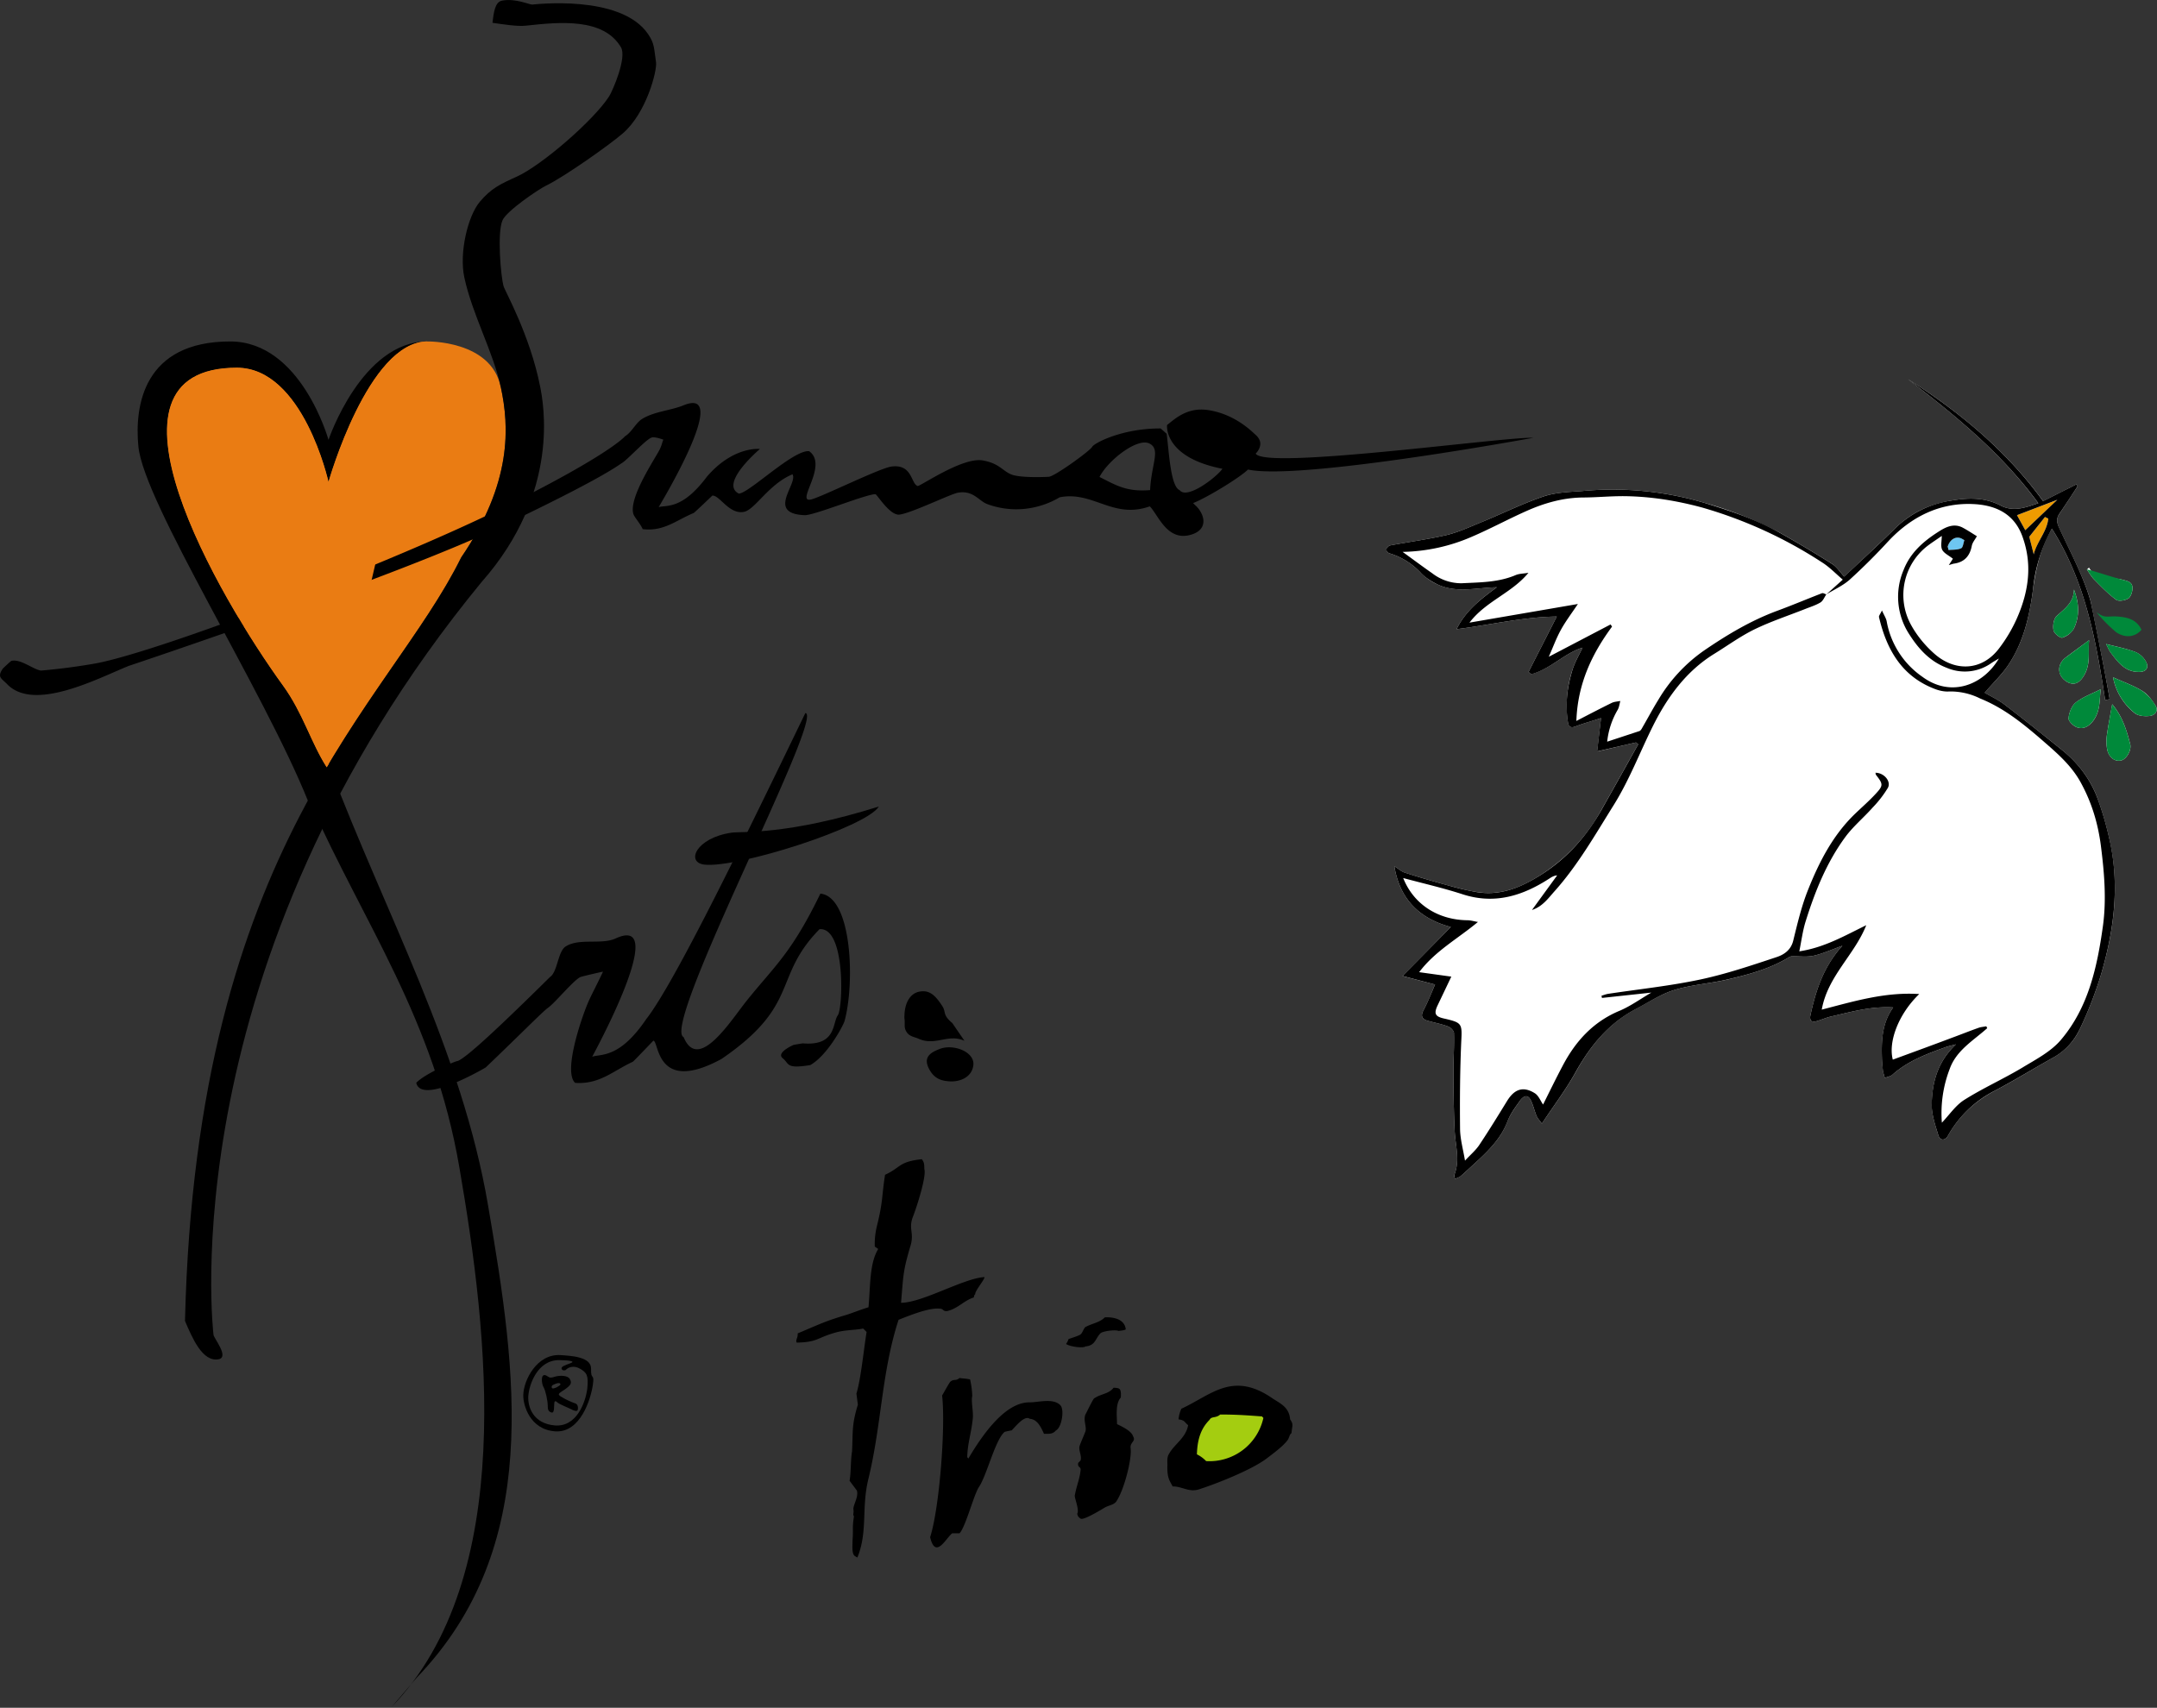 <svg viewBox="0 0 2268 1796" xmlns="http://www.w3.org/2000/svg" fill-rule="evenodd" clip-rule="evenodd" stroke-linejoin="round" stroke-miterlimit="2"><rect x="0" y="0" width="2268" height="1796" fill="#333333" stroke="none"/><g fill-rule="nonzero"><path d="M947.4 1370.2c2.5-29.1 2-33.2 9.7-59.2 4.6-14.3-2-17.9 2.5-30.6 4.1-10.2 14.8-43.4 12.3-51 0-6.2-.5-7.2-2.6-10.3-24.5 2.6-21.9 8.7-38.7 16.4-3.6 23-2 27-8.2 52.5a78.8 78.8 0 00-2.6 23l3.6 2.5c-9.2 15.3-8.1 37.8-10.2 61.3-9.7 3-16.8 6-23.5 8.1-22.4 6.6-29 10.2-51 19.4.5 4.6-2.5 6.6-1 9.7 21.4-.5 21-4.6 37.8-9.7 12.2-4 20.9-3 32.1-5.1l3.6 3.6c-3 18.3-6.1 50-10.7 64.8l1.5 11.7c-6.6 21.4-5.1 28.6-6.1 49-1.6 9.2-1 22-2.6 31l7.7 10.3c2 7.1-4.6 15.8-3.6 20.4.5 3.6-1 4.6.5 6.6-2 13.3-.5 12.3-1.5 25.5 0 6.2-1 13.8 2.5 16.4l2.6 1.5c11.2-27.5 4-52.5 11.7-83.2 13.8-57.1 13.8-112.2 31.6-166.8 9.2-3.6 32.2-13.2 43.4-11.7 4 0 3 3 7.7 2.5 11.2-2.5 17.8-11.2 28-14.3.5-2.5.5-2.5 1.6-3.5-1-2.6 10.2-15.8 9.6-17.9-21.4 1-65.3 27-87.7 27m61.5 79.1c-4.2 3.6-5.7.5-9.9 4.1-3 4.6-5.4 9.2-8.4 14.3 3.8 34.2-3 119.4-12.6 149 5.7 24.4 17.2 0 23.3-4.1h7.6c6.2-6.2 15-40.3 20.3-48.5 8.4-12.2 17.2-50 27.2-58.2 2.3-.5 4.2-1 7.3-1.5 3.8-3.6 13.4-16.3 19-12.2 7.7.5 11.6 8.1 15 15.8 5.4 0 9.2.5 12.6-3.6 5-2.5 7.7-15.3 6.5-22-.7-3-.7-3-1.9-4.5-7.6-7.7-23-3-31.7-3-24.5-.6-47.5 29.5-65 59.1l-1.2-1.5c.4-14.8 4.2-25 5.7-39.3 1.2-8.2-1.9-18.9-.4-25a92.4 92.4 0 00-2.3-17.4c-4.2-1-9.1-1-11-1.5m152.7-63.8c-5.6 5.6-12.7 6.1-20.4 10.2-2 1.5-3 6.1-5 7.6-1.6 1.6-10.3 4.1-12.8 5.1a16 16 0 01-2.6 5.1c4.6 3.1 18.4 4.6 20.4 2.6 10.7-1 10.2-8.2 15.8-13.8 2.6-2.5 16.4-4 19-2.5 3.5-.5 5.5-.5 7.6-1.6-1-9.7-10.7-13.2-22-12.7m9.2 74c-5.1 6.7-12.7 6.1-20.4 11.2-1.5 1-8.7 16.4-9.2 16.9-2.5 6.1 1.5 13.2 0 17.8-1 3-5 11.8-6.1 15.3-1.5 4.6 2.5 10.2 1 15.3l-2.5 2.6c-1 5.1 3 3.6 2.5 7.6-1 9.7-4 15.4-6.1 26.6-.5 2.5 5.1 15.3 2.5 19.4 1 3 1 3 3.6 5 3 2.1 22-9.6 25.5-11.7 4.6-2.5 8.7-2.5 11.8-6 8.6-12.3 16.8-45.5 15.3-56.2-1-6.6 6-7.2 2.5-12.8-1.5-5.6-12.7-10.7-16.8-12.7 0-8.2-2-21.4 4-28 .6-10.3-1.5-9.8-7.6-10.3M1356.5 1492.7c-1-13.2-10.8-16.8-19-22.4-41.8-28.6-64.2-3-95.3 11.2a32.7 32.7 0 00-3 11.2c7 1 6 3 10.1 6.1-2.5 13.8-14.8 20-20.4 30.7-2.5 4-1 11.2-1.5 12.7 0 12.3 2 14.3 5.6 21 10.2 0 17.3 6.6 28 3 17.4-5.6 54.1-19.9 70.5-32.1 6-4.6 17.3-12.8 21.9-19 2.5-3 2-6 4.6-8 .5-7.7 2.5-8.8-1.5-14.4"/><path d="M1268.2 1536.6a34.1 34.1 0 00-9.7-7.1c.5-17.4 5.1-28.1 13.3-36.3 2-4 6.6-1.5 11.2-5.6 18.4 0 30 1 43.9 2l1.5 1.6a58 58 0 01-60.2 45.4" fill="#a4cd10"/><g><path d="M2197.9 631c-8-26.4-21.4-51-33-76.2-2.3-5.3-2.9-9.5.4-14.3 6.5-9.6 12.8-19.4 19.2-29l-1.2-2.1-35 17.6c-38.7-53.1-87.8-93.7-142.2-128.3 50.3 38.5 99.1 78.5 137 130.5-13.3 4.6-26.2 9.4-39.6 2.4-17-8.8-34.5-8.2-52.8-5-22.7 3.9-42 13.2-58.5 29.5-17.5 17.2-35.6 33.8-53 50.3-4.4-4.6-8-10.3-13-13.5-18.4-11.6-37-22.7-56-33.3a402.2 402.2 0 00-77.8-30.7 339.5 339.5 0 00-129.7-12.4c-13.4.9-27.3 1.4-39.8 5.6-21.8 7.4-42.5 17.7-63.9 26.5-12.3 5-24.7 10.8-37.6 14-19.6 4.6-39.8 7.2-59.6 11-2 .3-3.4 2.8-5 4.2 1.3 1.4 2.5 3.7 4.1 4.1a73.6 73.6 0 0133.7 21.3 61 61 0 0016.8 11.4c20.1 9.5 41.2 3.4 62.5 3-16.4 12-32.5 24.2-42.4 44.1 35.5-4.5 70.4-12.9 105.4-13.3l-29.7 58.3 2.7 2.3c20.2-5.2 34.9-22 54.1-27.9-3.6 7.7-8.1 15.2-10.6 23.2a121.1 121.1 0 00-4.8 55c.7 4.1 2.2 6.8 7.6 4.8 9-3.5 18.3-6 27.2-8.8l-4 35 40.8-9.5 2.3 2c-13 23-25.7 46.1-38.8 69.1a188.4 188.4 0 01-61 66.5c-21.3 14-43.6 24-70 19.7-10-1.6-20-4.2-30-6.9-15.2-4.2-30.5-8.6-45.7-13.5-4-1.3-7.3-4.5-10.9-6.8 5.7 35 26.6 55.2 59.4 64l-50.8 51.6 34.2 8.9c-4.2 9.7-7.5 18.5-12 26.7-3.7 7-1.3 10 5.3 11.7 6.8 1.9 13.9 3.2 20.4 5.7 2.7 1 6.2 4.6 6.3 7 .3 13.2-.7 26.4-.7 39.6.1 21 .3 42 1.3 62.9.7 15.5 5.9 31-.3 46.5-.4 1 .3 2.2.7 4.4 2.4-1.2 4.6-1.8 6.1-3.1 6.2-5.5 12.2-11.1 18.3-16.7 12.7-11.8 24.4-24 30.8-40.9 3-7.8 8.4-14.9 13.3-21.9 2.8-3.8 7.4-7.2 10.8-.8 2.9 5.4 4.1 11.6 6.5 17.3.9 2.3 2.8 4.1 5.5 7.9 12.7-19.1 25.4-35.9 35.5-54 15.5-28 34.8-51.7 63.5-66.7 13.3-7 26.2-15.6 40.4-19.9 18-5.5 37.5-6.7 56-11 22.4-5.3 44.7-11.3 64.6-23.5 1-.7 2.5-.8 3.8-.9 7.3-.1 15 1 22-.6 9.5-2.1 18.5-6.3 30.2-10.5-20 22.2-28 47.4-33.7 73.6-.4 1.7-.3 4.3.8 5.3 1 1 3.6 1.1 5.2.6 5.5-1.5 10.7-4 16.3-5.2 20.7-4.7 41.3-10.8 64.8-9.4-12 17-12.4 35.6-11.7 54.3.1 4 .5 8 1 12 .3 2.6 1.2 5.2 1.9 7.8 2.7-1 6-1.6 8.1-3.4 16-14.3 35.6-21.6 55.2-28.7 2.9-1 6-1.7 11.5-3.2-19.4 18.4-24.9 40-25.4 62.6-.3 11 3.6 22.2 6.9 33 1.7 5.9 7.1 5.8 10 .7 11.5-20.7 28-36.2 49-47.3 21-11 41.2-23.6 61.9-35.1a67.4 67.4 0 0028.5-31.3 413.2 413.2 0 0022-57.2c13-44.5 19-89.9 9.5-136-3.4-16.6-8-33.1-13.9-49-7.6-20.1-20.8-37-37.7-50.5a3254.4 3254.4 0 00-59.7-47.2c-6.7-5-14.4-8.7-21-12.5 8.6-9.8 17.6-18.4 24.5-28.5 16.5-24.2 22.8-52.2 26.5-80.6 3-22.3 8.1-43.6 19.8-63.4 34.9 55.1 46.5 117.4 56 180.3l4.7-1c-4.8-29-20.3-104.4-20.3-104.4m23 109.7c-2 11.5-4.1 22-5.6 32.6-.6 4.7-.6 9.7.2 14.3 1.4 8.6 8 13.8 14.6 12.3 5.6-1.2 11.4-10.6 9.7-17.3-3.8-14.9-8.4-29.5-19-42m1-28.2a63 63 0 0022.8 37.7c3.7 3 10.9 3.6 16.1 2.9 4.9-.7 9.3-5.3 5.7-10.9-3.8-5.8-8.2-12-13.9-15.4-9.5-5.8-20.2-9.5-30.7-14.3m-25.2-39c-8.8 6.5-16.8 12.3-24.7 18.3-5.8 4.5-8.2 11-5.7 17.5 1.4 3.8 5.8 7.9 9.8 9.2 7.3 2.5 12-2.3 15.6-8.5 6.8-11.9 3.8-24.6 5-36.6m12.2 51.7c-9.2 4.7-18.6 8-26 13.8-4.5 3.4-7.2 10.7-7.8 16.6-.3 3 5 8.3 8.9 9.6 6.7 2.4 12.6-1 17-6.8 7.7-10.2 6.5-22.2 7.9-33.2m-12.3-128l-2.2 2.1c2.5 3.5 4.7 7.5 7.7 10.5 7.3 7.4 14.6 15 23 21.2 2.7 2 9.7.8 13-1.4 2.7-2 4.4-7.6 4.2-11.5-.3-6.1-6-6.9-11.2-8.3-11.8-3-26.3 1.3-34.5-12.6m-15.8 23.2c-.1 13.5-9.7 20-18.1 27.7-3.3 3-4.3 10.2-3.4 15 .5 3.3 7 8.5 9.3 7.8a21.3 21.3 0 0012.2-9.8c6-12.8 5.5-26.4 0-40.7m33.8 57.2c1.5 2.8 2.8 6.3 5 9.2 7.7 10.2 15.4 20.8 30.6 20.1 7.1-.3 9-5 6.8-9.7a23 23 0 00-11.2-11c-10-3.9-20.8-5.9-31.2-8.6" fill="#fff"/><path d="M2220.8 740.6c10.6 12.4 15.2 27 19 42 1.6 6.6-4.1 16-9.7 17.2-6.7 1.5-13.3-3.7-14.6-12.3-.8-4.6-.8-9.6-.2-14.3 1.5-10.6 3.5-21 5.5-32.6M2221.8 712.3c10.5 4.8 21.2 8.5 30.7 14.3a48.5 48.5 0 0113.9 15.4c3.6 5.6-.8 10.2-5.7 10.9-5.2.7-12.4.2-16.1-3a63 63 0 01-22.8-37.6M2196.6 673.2c-1.2 12 1.8 24.7-5 36.6-3.5 6.2-8.3 11-15.6 8.5-4-1.3-8.4-5.4-9.9-9.2-2.4-6.5 0-13 5.8-17.5l24.7-18.4M2208.8 725c-1.4 11-.2 22.9-8 33.1-4.3 5.8-10.2 9.2-16.9 6.8-3.8-1.3-9.2-6.6-9-9.6.7-5.9 3.4-13.2 7.8-16.6 7.5-5.9 17-9.1 26-13.8M2231 609.5c5.3 1.4 10.9 2.2 11.2 8.3.2 3.9-1.5 9.5-4.3 11.5-3.2 2.2-10.2 3.4-12.9 1.4-8.4-6.1-15.7-13.8-23-21.2-3-3-5.2-7-7.7-10.5.7-.7 24.9 7.4 36.7 10.5M2180.7 620c5.5 14.4 6 28 0 40.8-2 4.4-7.5 8.3-12.2 9.8-2.3.7-8.8-4.5-9.3-7.7-.9-4.9.1-12.2 3.4-15.1 8.4-7.8 18-14.2 18-27.7M2214.5 677.3c10.4 2.7 21.1 4.7 31.2 8.5a23 23 0 0111.2 11c2.2 4.7.3 9.5-6.8 9.8-15.2.7-22.9-9.9-30.7-20.1-2.2-2.9-3.5-6.4-5-9.2" fill="#00893a"/><path d="M1920 625.3c8.4-5.2 17.7-9.3 24.9-15.7a642.9 642.9 0 0040.4-40.2c24.2-26 54.2-40.8 89-39.3 21.4.9 42.5 8.4 51.9 33.3 8.3 22.1 8.1 43.6 2.3 65.5-5.1 19-14.2 36-25.8 52-18.6 25.5-47.8 25.3-68.8 6.6a114.8 114.8 0 01-25-31.2 65.2 65.2 0 0119.4-83.4c4.5-3.3 9.2-6.4 13.4-9.3 0 5.3-1.4 10.7.4 14.5 2 3.8 7 6.1 11.3 9.5l-4.3 6.7c2.7-.8 4.2-1.4 5.7-1.6 11-1.6 16.5-8.2 18.5-18.8.7-3.5 3.5-6.6 5.3-10-4-2.4-9.3-6-15-9-9.8-5.2-18.8 0-26.3 4.9-15.2 9.8-28.7 21.6-35.7 39.5a72 72 0 006.2 68.2c9.5 14.8 21.2 28 39.1 34.7 17.1 6.4 32.2 5 47-5l7.9-4.7c-16.7 28.3-50.6 41.2-80.3 19.4a90.3 90.3 0 01-37.7-58.3c-.6-3.4-2.8-6.5-5-11.6-1.7 3.7-3.4 5.6-3 7 7.9 33.7 23.5 61.8 57.8 75.2 4.9 2 10.6 3.4 15.8 3 11.8-1 22.1 3 32.7 7.4 28.4 11.5 51 31.3 73.5 51.1 12.7 11.3 24.7 23 32.8 38.3 11 20.5 17.7 42.2 20.6 65.5 3.6 28.2 6 56.7 2 84.7-6 42.9-15.2 85.6-44.2 119.6-10.6 12.4-26.5 20.6-41 29.3-19.7 11.8-41 21.3-60.4 33.6-9 5.7-15.5 15.5-23.6 24-2-19.2 1.6-38.3 8.3-56.7 7-19.5 24.9-29.7 39.4-42.7l-1-2c-2.7.6-5.6.7-8.3 1.7-9.6 3.4-19 7.2-28.5 10.7l-61.5 22.7c-5-18.8 6-47.9 27.8-69-36.2-2.3-68.8 7.7-102.5 16.4 6.3-35.3 34.3-57.3 46.8-88.8-22.3 10.9-43.9 23.6-70.4 27.4 2.2-10.7 3.5-21 6.6-31 9.8-31.7 22.2-62.4 42-89.3 8.2-11.2 19.2-20.3 28.6-30.8 5.8-6.5 11.8-13.2 16-20.7 3.7-7-4.3-16-13-16 .1.9 0 1.9.5 2.4 7.6 9.8 7.8 11-.8 20.4-6.5 6.9-13.6 13.2-20.5 19.7-23.6 22.4-38.2 50.7-50 80.2-7 17.3-11.3 35.8-15.8 54-2.4 9.9-9.8 14.7-17.3 17.2-26.5 8.8-53 17.8-80.3 23.6-32 6.8-64.7 10.2-97.1 15.2-2.3.3-4.6 1.2-6.9 1.9l.5 2.3 51.9-5.6c-11.7 6.8-22 14.4-33.6 19.2-27.7 11.6-46.2 32-59.7 57.9-7.2 13.7-14 27.6-20.5 40.6-2.6-3.6-4.7-9.5-8.9-12-12.1-7.5-21.2-4.2-28.8 8-9.7 15.8-19.4 31.6-29.7 47-3.8 5.5-9.2 10-14.7 16-2-11.9-5-22.7-5.2-33.6-.3-30.2-.1-60.4 1.3-90.5.9-20 1.3-20.9-18.3-25.4-9.2-2-10.7-5.1-6.6-13.8l14.4-30.2-33.8-4.7c16.9-22.3 40.4-35 61.8-52.8-3.7-.6-7.5-1.7-11.2-1.8-30.8-.3-56.4-16.7-67.4-44.4 20.3 5.5 41.6 10.3 62.2 17 34 11.1 63.5 1.7 91.8-16.6 2.2-1.5 4.5-3 8-3.2l-26.6 36.3c11.1-3.5 17.1-12.2 24-19.9 24.5-27.5 42.6-59.3 62-90.4 16.5-26.5 27.5-55.6 41.3-83.3 15-30 34.8-57.5 64.4-75.7 14.1-8.6 27.5-18.5 42.3-25.7 17-8.3 35.2-14.2 53-21.3 5.4-2.2 11.3-4 16.3-7 2.8-1.7 4.2-5.6 6.2-8.5l-.2.2z" fill="#fff"/><path d="M1920.3 625c-1.6-.4-3.4-1.6-4.6-1.1-15.8 6-31.5 12.7-47.4 18.6a360 360 0 00-76.5 41.6 166.8 166.8 0 00-48.2 52c-5.8 9.5-11 19.4-16.6 29-.8 1.4-1.8 3.2-3.2 3.7-10.5 3.6-21.2 7-34 11.2a83 83 0 0111.3-33.8c1.4-2.7 1.8-6 2.7-9-3 .6-6.4.7-9.1 2-12 5.9-23.8 12.1-37.2 19 1.3-38.7 16.1-70.2 37.6-99.2l-1.6-2.2-65 33.9c4.4-10 7.8-19.4 12.6-28 4.8-9 11-17 18-27.5l-114 19.6c17.3-22.7 44.3-30.9 62-52.4-5 .9-9.6.8-13.4 2.4-18.3 7.8-37.6 7.7-56.8 8.6a49.9 49.9 0 01-31-10.6c-10.3-7-20.3-14.6-31-22.4 25.5-.4 49.5-6 72.4-15.8 19.4-8.3 38-18.4 57.3-27a149.5 149.5 0 0160.5-14.4c14.2-.1 28.5-1.5 42.7-1.4 27.9.3 55.1 4.7 82 12a466.3 466.3 0 01125.8 57.5c7.7 4.8 14.2 11.6 22 18.2l-17.5 15.8.2-.2" fill="#fff"/><path d="M2129.5 557.6l-8.7-15.8 42.4-16.1-33.7 31.9M2153.7 545.4c-1.4 13.7-12 24.2-15.3 37.6l-4.7-18.5 16.5-20.8 3.5 1.7" fill="#ee9b00"/><path d="M2065.5 568c-1 3-1.4 7.7-3.3 8.6-4 1.8-8.8 1.4-13.2 1.9l-1-3.6c3.2-11 11.5-10.1 14.4-8.6l3.1 1.8" fill="#6ec6f1"/><path d="M2204.3 643.8c9 6.8 11.3 4 21 4.5 11.2.7 21 2.8 26.4 14-6.6 7.7-16.7 9.1-26.5 2.7a156.2 156.2 0 01-20.9-21.2" fill="#00893a"/><path d="M2218.2 735.3l-4.7 1c-9.5-62.9-21.1-125.2-56-180.3a162.5 162.5 0 00-19.8 63.4c-3.7 28.4-10 56.4-26.5 80.6-6.9 10.1-16 18.7-24.4 28.5 6.5 3.8 14.2 7.4 20.9 12.5 20.1 15.4 40 31.3 59.7 47.2 17 13.5 30 30.4 37.7 50.5 6 15.9 10.5 32.4 14 49 9.4 46.1 3.3 91.5-9.6 136a413.4 413.4 0 01-22 57.2c-6 13-15.4 24-28.5 31.3-20.7 11.5-40.9 24-61.8 35a116.9 116.9 0 00-49.1 47.4c-2.9 5.1-8.3 5.2-10-.7-3.3-10.8-7.2-22-7-33 .6-22.6 6.1-44.2 25.5-62.6-5.6 1.5-8.6 2.1-11.5 3.2-19.7 7.1-39.2 14.4-55.2 28.7-2 1.8-5.4 2.3-8.1 3.4-.7-2.6-1.6-5.2-2-7.8-.5-4-.8-8-1-12-.6-18.7-.3-37.3 11.8-54.3-23.5-1.4-44.1 4.7-64.8 9.4-5.6 1.2-10.8 3.7-16.3 5.2-1.6.5-4.3.4-5.2-.6-1-1-1.2-3.6-.8-5.3 5.7-26.2 13.6-51.4 33.7-73.6-11.7 4.2-20.7 8.4-30.2 10.5-7 1.6-14.7.5-22 .6-1.3 0-2.7.2-3.8.9-20 12.2-42.2 18.2-64.6 23.4-18.5 4.4-38 5.6-56 11.1-14.2 4.3-27 13-40.4 20-28.7 15-48 38.6-63.6 66.6-10 18.1-22.8 34.9-35.4 54-2.7-3.8-4.6-5.6-5.5-7.9-2.4-5.7-3.6-12-6.5-17.3-3.4-6.4-8-3-10.8.8-5 7-10.3 14-13.3 22-6.4 16.7-18.1 29-30.8 40.8-6.1 5.6-12.1 11.2-18.3 16.7-1.5 1.3-3.7 1.9-6.1 3.1-.4-2.2-1-3.5-.7-4.4 6.1-15.5 1-31 .3-46.5-1-21-1.2-42-1.3-63 0-13 1-26.3.6-39.5 0-2.4-3.5-6-6.2-7-6.6-2.5-13.6-3.8-20.4-5.7-6.6-1.7-9-4.7-5.3-11.7 4.4-8.2 7.8-17 12-26.7l-34.2-9 50.8-51.5c-32.8-8.8-53.7-29-59.4-64 3.6 2.3 7 5.5 11 6.8 15 4.9 30.3 9.3 45.7 13.5a297 297 0 0030 7c26.2 4.3 48.6-5.9 70-19.8 26-17 45.7-39.6 61-66.5 13-23 25.8-46 38.7-69.1l-2.3-2-40.9 9.4 4.1-35c-8.9 3-18.2 5.4-27.2 8.9-5.4 2-7-.7-7.6-4.7-3-18.8-.7-37.2 4.8-55 2.5-8.1 7-15.6 10.6-23.3-19.2 5.9-33.9 22.7-54 28l-2.8-2.4 29.7-58.3c-35 .4-70 8.8-105.4 13.3 9.9-20 26-32 42.4-44.1-21.3.4-42.4 6.5-62.5-3-6-3-12.1-6.7-16.8-11.4a73.6 73.6 0 00-33.7-21.3c-1.6-.4-2.8-2.7-4.2-4 1.7-1.5 3.2-4 5-4.3 20-3.8 40-6.4 59.7-11 13-3.2 25.2-9 37.6-14 21.4-8.8 42.1-19.1 64-26.5 12.4-4.2 26.3-4.7 39.6-5.6a339.8 339.8 0 01129.7 12.4c26.8 8.3 53.3 17 77.8 30.7 19 10.6 37.7 21.7 56 33.3 5.2 3.2 8.7 8.9 13 13.5 17.5-16.5 35.6-33 53.1-50.3a106.2 106.2 0 0158.5-29.5c18.3-3.2 35.8-3.8 52.8 5 13.4 7 26.3 2.2 39.7-2.4-38-52-86.8-92-137.1-130.5 54.4 34.6 103.5 75.2 142.1 128.3l35-17.6 1.3 2c-6.4 9.8-12.7 19.5-19.2 29-3.3 5-2.7 9.1-.3 14.4 11.5 25.1 25 49.8 32.8 76.1 1 3 15.6 75.5 20.4 104.4m-298.1-110l17.5-15.7c-7.8-6.7-14.3-13.5-22-18.3a466.4 466.4 0 00-125.7-57.5c-27-7.3-54.2-11.7-82.1-12-14.2-.1-28.5 1.3-42.7 1.4-21.4.1-41.3 5.8-60.5 14.4-19.3 8.6-37.9 18.7-57.3 27a190.5 190.5 0 01-72.5 15.8c10.8 7.8 20.8 15.3 31 22.4a50 50 0 0031 10.6c19.3-1 38.6-.8 56.9-8.6 3.8-1.6 8.3-1.5 13.4-2.4-17.7 21.5-44.7 29.7-62 52.4l114-19.6c-7 10.4-13.2 18.6-18 27.4-4.8 8.7-8.2 18.2-12.6 28.1l65-34 1.5 2.3c-21.4 29-36.2 60.5-37.5 99.2 13.3-6.9 25.2-13.1 37.2-19 2.7-1.3 6-1.4 9-2-.8 3-1.2 6.3-2.6 9a83 83 0 00-11.2 33.8l34-11.2c1.2-.5 2.3-2.3 3-3.7 5.6-9.6 10.8-19.5 16.7-29a166.7 166.7 0 0148.2-52c24-16.4 49-31.4 76.5-41.6 16-5.9 31.6-12.5 47.4-18.6 1.2-.5 3 .7 4.6 1.2-2 2.9-3.4 6.8-6.2 8.5-5 3-10.9 4.8-16.4 7-17.7 7-35.9 13-53 21.3-14.7 7.2-28.1 17-42.2 25.7-29.6 18.2-49.4 45.7-64.4 75.7-13.8 27.7-24.8 56.8-41.3 83.3-19.4 31-37.5 62.9-62 90.4-6.9 7.7-12.9 16.4-24 20l26.5-36.4c-3.4.3-5.7 1.7-8 3.2-28.2 18.3-57.8 27.7-91.7 16.6-20.7-6.7-41.9-11.5-62.2-17 11 27.7 36.6 44 67.4 44.4 3.7 0 7.4 1.2 11.2 1.8-21.4 17.8-45 30.5-61.8 52.8l33.8 4.7-14.4 30.2c-4.1 8.7-2.6 11.7 6.5 13.8 19.7 4.5 19.3 5.3 18.3 25.4-1.3 30.1-1.5 60.3-1.2 90.5.1 10.9 3.2 21.7 5.2 33.6 5.5-6 10.9-10.5 14.7-16 10.3-15.4 20-31.2 29.7-47 7.6-12.2 16.7-15.5 28.8-8 4.2 2.5 6.3 8.4 8.9 12 6.5-13 13.3-27 20.5-40.6 13.5-25.8 32-46.3 59.7-57.9 11.5-4.8 21.9-12.4 33.6-19.2l-51.9 5.6-.5-2.3c2.3-.7 4.6-1.6 6.9-2 32.4-4.9 65.1-8.3 97.1-15.1 27.2-5.8 53.8-14.8 80.3-23.6 7.5-2.5 14.9-7.3 17.3-17.2 4.5-18.2 8.8-36.7 15.8-54 11.8-29.5 26.4-57.8 50-80.2 6.8-6.5 14-12.8 20.4-19.7 8.7-9.3 8.5-10.6.9-20.4-.5-.5-.4-1.5-.6-2.3 8.8-.1 16.8 9 13 15.9a115.7 115.7 0 01-16 20.7c-9.3 10.5-20.3 19.6-28.6 30.8-19.8 26.9-32.1 57.6-42 89.4-3 9.8-4.3 20.2-6.5 31 26.5-4 48-16.6 70.4-27.5-12.5 31.5-40.5 53.5-46.8 88.8 33.7-8.7 66.3-18.7 102.5-16.4-21.9 21.1-32.7 50.2-27.8 69 20.4-7.5 41-15 61.4-22.7 9.6-3.5 19-7.3 28.6-10.7 2.6-1 5.6-1.1 8.3-1.7l1 2c-14.5 13-32.4 23.2-39.4 42.7a129.2 129.2 0 00-8.3 56.7c8.1-8.5 14.5-18.3 23.6-24 19.5-12.3 40.7-21.8 60.5-33.6 14.3-8.7 30.3-16.9 40.9-29.3 29-34 38.3-76.7 44.3-119.6 3.9-28 1.5-56.5-2.1-84.7-3-23.3-9.5-45-20.6-65.5-8.1-15.3-20-27-32.8-38.3-22.6-19.8-45-39.6-73.5-51.1a70 70 0 00-32.7-7.4c-5.2.4-11-1-15.9-3-34.2-13.4-49.9-41.5-57.8-75.2-.3-1.4 1.4-3.3 3.1-7 2.2 5 4.4 8.2 5 11.6a90.3 90.3 0 0037.7 58.3c29.7 21.8 63.6 8.9 80.3-19.4-3.3 2-5.7 3.3-7.9 4.8a48.2 48.2 0 01-47 5c-17.9-6.8-29.6-20-39.1-34.8a72 72 0 01-6.2-68.2c7-17.9 20.5-29.7 35.7-39.5 7.5-4.9 16.5-10.1 26.4-4.9 5.6 3 10.9 6.6 14.9 9-1.8 3.4-4.6 6.5-5.3 10-2 10.6-7.6 17.2-18.5 18.8-1.5.2-3 .8-5.7 1.6l4.3-6.7c-4.2-3.4-9.4-5.7-11.3-9.5-1.8-3.8-.4-9.2-.4-14.5-4.2 3-8.9 6-13.4 9.3a65.2 65.2 0 00-19.4 83.4c6.2 11.6 15.1 22.5 25 31.2 21 18.7 50.1 19 68.8-6.6a157 157 0 0025.7-52c6-22 6-43.4-2.2-65.5-9.4-25-30.5-32.4-51.8-33.3-35-1.5-65 13.4-89.1 39.3a643.8 643.8 0 01-40.4 40.2c-7.2 6.4-16.5 10.5-24.9 15.7m209.5-67.7l33.7-32-42.4 16.2 8.7 15.8m24.2-12.2l-3.5-1.7-16.5 20.8 4.7 18.5c3.3-13.4 13.9-23.9 15.3-37.6m-88.2 22.7l-3.1-1.8c-6-2.6-12 .7-14.5 8.6l1 3.6c4.5-.5 9.4-.1 13.2-1.9 2-.9 2.3-5.6 3.4-8.5"/></g><g><path d="M526.6 407.2c8.9 41.2 12.1 100.2-41.7 179C453.5 650 401 712 349 798l-3.4 5.8-2 3.2c-16.7-26-25-57-46-86C230.8 629 88.9 386.7 249 386.7c69.9 0 96.4 120.1 96.4 120.1s41.7-147.7 103.9-147.7c0 0 67.4-1.4 77.2 48.1" fill="#ea7c13"/><path d="M567.9 406.3c-10.7-54-37.1-100.4-38.4-105.3-3-10.5-6.9-56.5-1.1-69.4 4.2-9.7 37.4-32.3 45.8-36.4 18.9-9.1 65.8-42.2 80.4-54.7 25.2-21.5 36.5-66.6 35.2-75-2.3-14.8-1.3-19.3-8.4-29.7-28.8-42.3-120.3-31-121.8-31-3.4 0-17.5-6.7-31.4-4.2-8 1.3-9 12.7-10.4 23.4 11.4 1.6 26.2 4 35.1 3 35.7-3.9 81.6-8.4 100 22.7 6.5 11-8.9 46-12.4 51.6-16.3 25.3-70.7 72.4-97 84.4-17.5 7.9-27 12.3-39 26.5-12.8 15.3-21.8 54-16.3 79.5 8.4 39.1 30.4 78.3 38.4 115.5 8.9 41.2 12.1 100.2-41.6 179-76.7 155.2-278.5 300.3-290.5 803 7.8 18.3 18.5 43.4 35.3 40.3 11.4-2.2-4.5-21.4-5.3-25.6 0 0-47.9-390 281.7-791.6 84-95 64.9-189.7 61.7-206"/><path d="M1209.4 515.4c-24.6 2.1-35.7-4.9-53.3-13.8 9-17.6 39.5-41.2 52.2-35.3 12.6 6 2.3 21.4 1 49m111-38.3s10.9-10 0-19.6c-3.6-3.2-21.6-22-50.4-26.2-21.7-3.1-34.6 9.4-42.8 15.8 0 0-4 33.9 58.3 46-7 9.5-37.3 32.6-45 22.5-9.7-3.7-11.3-41.3-13.7-59.3l-6.3-5.6c-40.8-.2-70.2 15.6-72 19.3-2.3 4.3-39.3 31-45.5 31.5-6.1.4-26.7 1-37-1.6-11.2-3-13.6-12.3-32.7-15.6-21.4-3.7-66 27.7-68.4 26.9-7.1-2.6-5.4-23-27-20.5-12.5 1.3-76.7 33.6-86 34.9-14.6 1.8 19.3-36.5-1-51-16.5-1.8-63.5 44.5-74 44.6-20.7-10.6 22.2-46.9 22.2-46.9s-27.8-3.4-55.7 29.1c-26 34.8-42.3 29.7-50.7 32 .1-.4 78-128.5 26-107-13.3 5.4-30.3 6.4-43 14-7 4.1-11.3 14.3-18.4 18.5 0 0-15.4 19-128 74.9-112.7 56-356 149.8-427.5 163.8a649 649 0 01-58.4 7.7C35.6 704.6 22 692.7 12 695c-.4 0-8.8 7.7-9.2 8.4-6 8.9-1.3 9.9 4.6 16 28.2 29.6 95-5.7 127.7-19 0 0 281.6-94 389.5-145.6 108-51.4 124.4-64.7 129.6-68 6.3-4 25.5-25.3 31.2-26.7 3.5-1 12.1 2.3 12.1 2.3-1.7 3.9-1.4 5.3-3.9 10.4-5.4 10.5-32.4 50.3-27.7 67.5 1 3.6 7.2 10 9.9 16.2 22.3 2.6 35-9.3 53.6-17 .9-.4 19.6-18.3 19.6-18.3 7.8-.5 17.7 20.2 33.3 17.1 11.6-2.3 26-29.2 51-39.5 6 10-28 41.2 12.7 43 10 .4 66.2-22.8 74.6-22 1.4 0 15.1 22.5 25 21.4 12.1-1.3 53.1-21.3 61.4-23 16.4-3 22.3 8.8 31.2 12 42.5 15.4 75.3-7 76-7.2 35.1-7 56 23.3 94.8 9.5 9 9.3 18.2 36.8 42.7 30 20.5-5.6 14.3-23.2 4.8-31.4l-2-2c16.3-6.6 50-27.5 57.7-35.3 55 11.8 300-33.4 300-33.4-29.8-1.3-282.8 34.1-291.9 16.6M996.1 1137c-8.4-.8-14.1-4-18.6-11.7-7.2-12.6-.4-17.9 10.2-22 14.5-6 38.4 3 35.6 17.9-2 12.2-15 17.4-27.2 15.8m18-42.4c-17-7.8-30.5 5.6-47.8-2-5.3-2.4-10.2-2.4-13.3-7.7-2.5-4-1.5-7.3-1.8-12-.2-2-.4-2.9-.2-4.8.2-12.2 5.3-24.3 17.5-25.5 10.4-1.2 16.2 6.3 22 15 4.7 6.8 0 9.3 10.8 18.3l12.8 18.7zM861.7 977.2c27.5-2.4 24.8 83 19.2 90.6-5.8 8.2-1.4 32.3-36.5 29.5-1 0-5 .7-10 1.6 0 0-18.8 8.1-11.4 14 7.3 6 3 11.4 29 7.2 17.9-10.1 34.5-41.2 36-46.3 11-40 8-130.6-25.4-134-30.4 62.8-48.5 76.5-77.3 112.4-17 21.2-51 76-66.5 38.5-24.4-11.2 149-339.4 128-340.8-62 128-137 283.3-167.4 322-28 41.3-47.1 36.3-56.7 39.4.2-.6 83.1-151.6 24.5-124.3-15 6.8-38.5-.8-52.6 8.5-8 5.2-8.4 26.8-16.3 32-50 49.4-91.4 88.7-98.2 88.5-31.8 11.9-42 22-42.4 22.8 5.5 23.9 73-16.2 73-16.2 37-35.3 59.9-58.8 65.6-62.8 7.1-4.9 28-30.4 34.4-32.4 4-1.3 23.3-5.6 23.3-5.6-1.8 4.6-12.4 25-15 31-5.6 12.3-27.6 73.5-14.3 86 25.7 1.8 39.7-12.5 60.7-22.2 1-.6 21.5-22.1 21.5-22.1 6.2-.7 2 57 71.7 19.2 83.4-57.1 53.4-85.8 103.1-136.5"/><path d="M769.2 875.7c11.4-1.6 57.7 3 154.9-27.5-13.4 21.7-148.3 64.9-183.3 61.1-20-2.1-9.1-28.2 28.4-33.6M582.2 1456.1c-1.7.6-2.6 2-2 3.3.5 1.2 2.2 1 5.3-.5 3-1.8 4.3-2.5 3.6-3.7-.7-1.3-4.7-.4-6.9 1m19.2 26.2c-5.3-2.4-13.7-6-15-7.2-1.4-1.3-3.3-3-3.6.5-.4 3.3.4 10.7-2.9 9.8-3.3-1-4-2.8-4-7.6s-2.4-15.8-4.3-18.9c-2.1-3-3.8-15.7 2.9-12.3 3.3 1.8 3.2 3 8.7 1.2 5.5-1.7 14-1.5 16 2.5 2.3 4 1.1 6.3-5 10.6-6.2 4.3-8.8 5-4.5 7.7 4.2 2.8 12 6.2 14.6 7 2.8.6 3.6 3.6 3.4 5.8-.3 2.3-1 3.4-6.3 1m8.5-43c-6.6-4-12.5-1.5-15 1.2-.6.7-3.9 1-4.4-1.3-.5-2.1 2.7-3.3 9.4-5.8 6.7-2.4-5-3.1-11.7-3.2-23.3-.3-32 26.3-32.7 37.8-.7 11.6 5.1 29 28 30.9 22.9 1.8 32.2-24.4 34-38.7 1.5-14.3-.7-16.8-7.6-21m-26.3 65.9c-26.8-2-33.6-28-33.4-38 .3-16 14.5-43.6 39-42.2 11.3.8 32.6 1.7 32.3 14.5-.4 12.8 3.9 3.6 1.8 17.2-2 13.7-12.7 50.5-39.7 48.5M347.2 807.6c57.4 151.7 138.6 298.3 166 460.2 30 175.3 57.5 358.8-74.8 496.3l-26.7 31.2c132-137.3 101.5-392.7 71.3-567.6-26.6-155.7-100.7-257-156.3-382.3l20.5-37.8z"/><path d="M345.5 810c-18-26.7-26-58.9-48-89.1C230.8 629 88.9 386.7 249 386.7c69.9 0 96.4 120.1 96.4 120.1s41.7-147.7 103.9-147.7c-69 0-103.9 103.5-103.9 103.5s-28.7-103.5-103.3-103.5c-91.1 0-100.8 67.6-96.6 110.4C151.3 528.8 276.7 725 324 842.7c2.5 6.2 6.2 12 9.3 18l12.1-50.6z"/><path d="M345.5 803.7l-2 3.2c-16.7-26-25-57-46-86C230.8 629 88.9 386.7 249 386.7c69.9 0 96.4 120.1 96.4 120.1s41.7-147.7 103.9-147.7" fill="#ea7c13"/></g></g></svg>